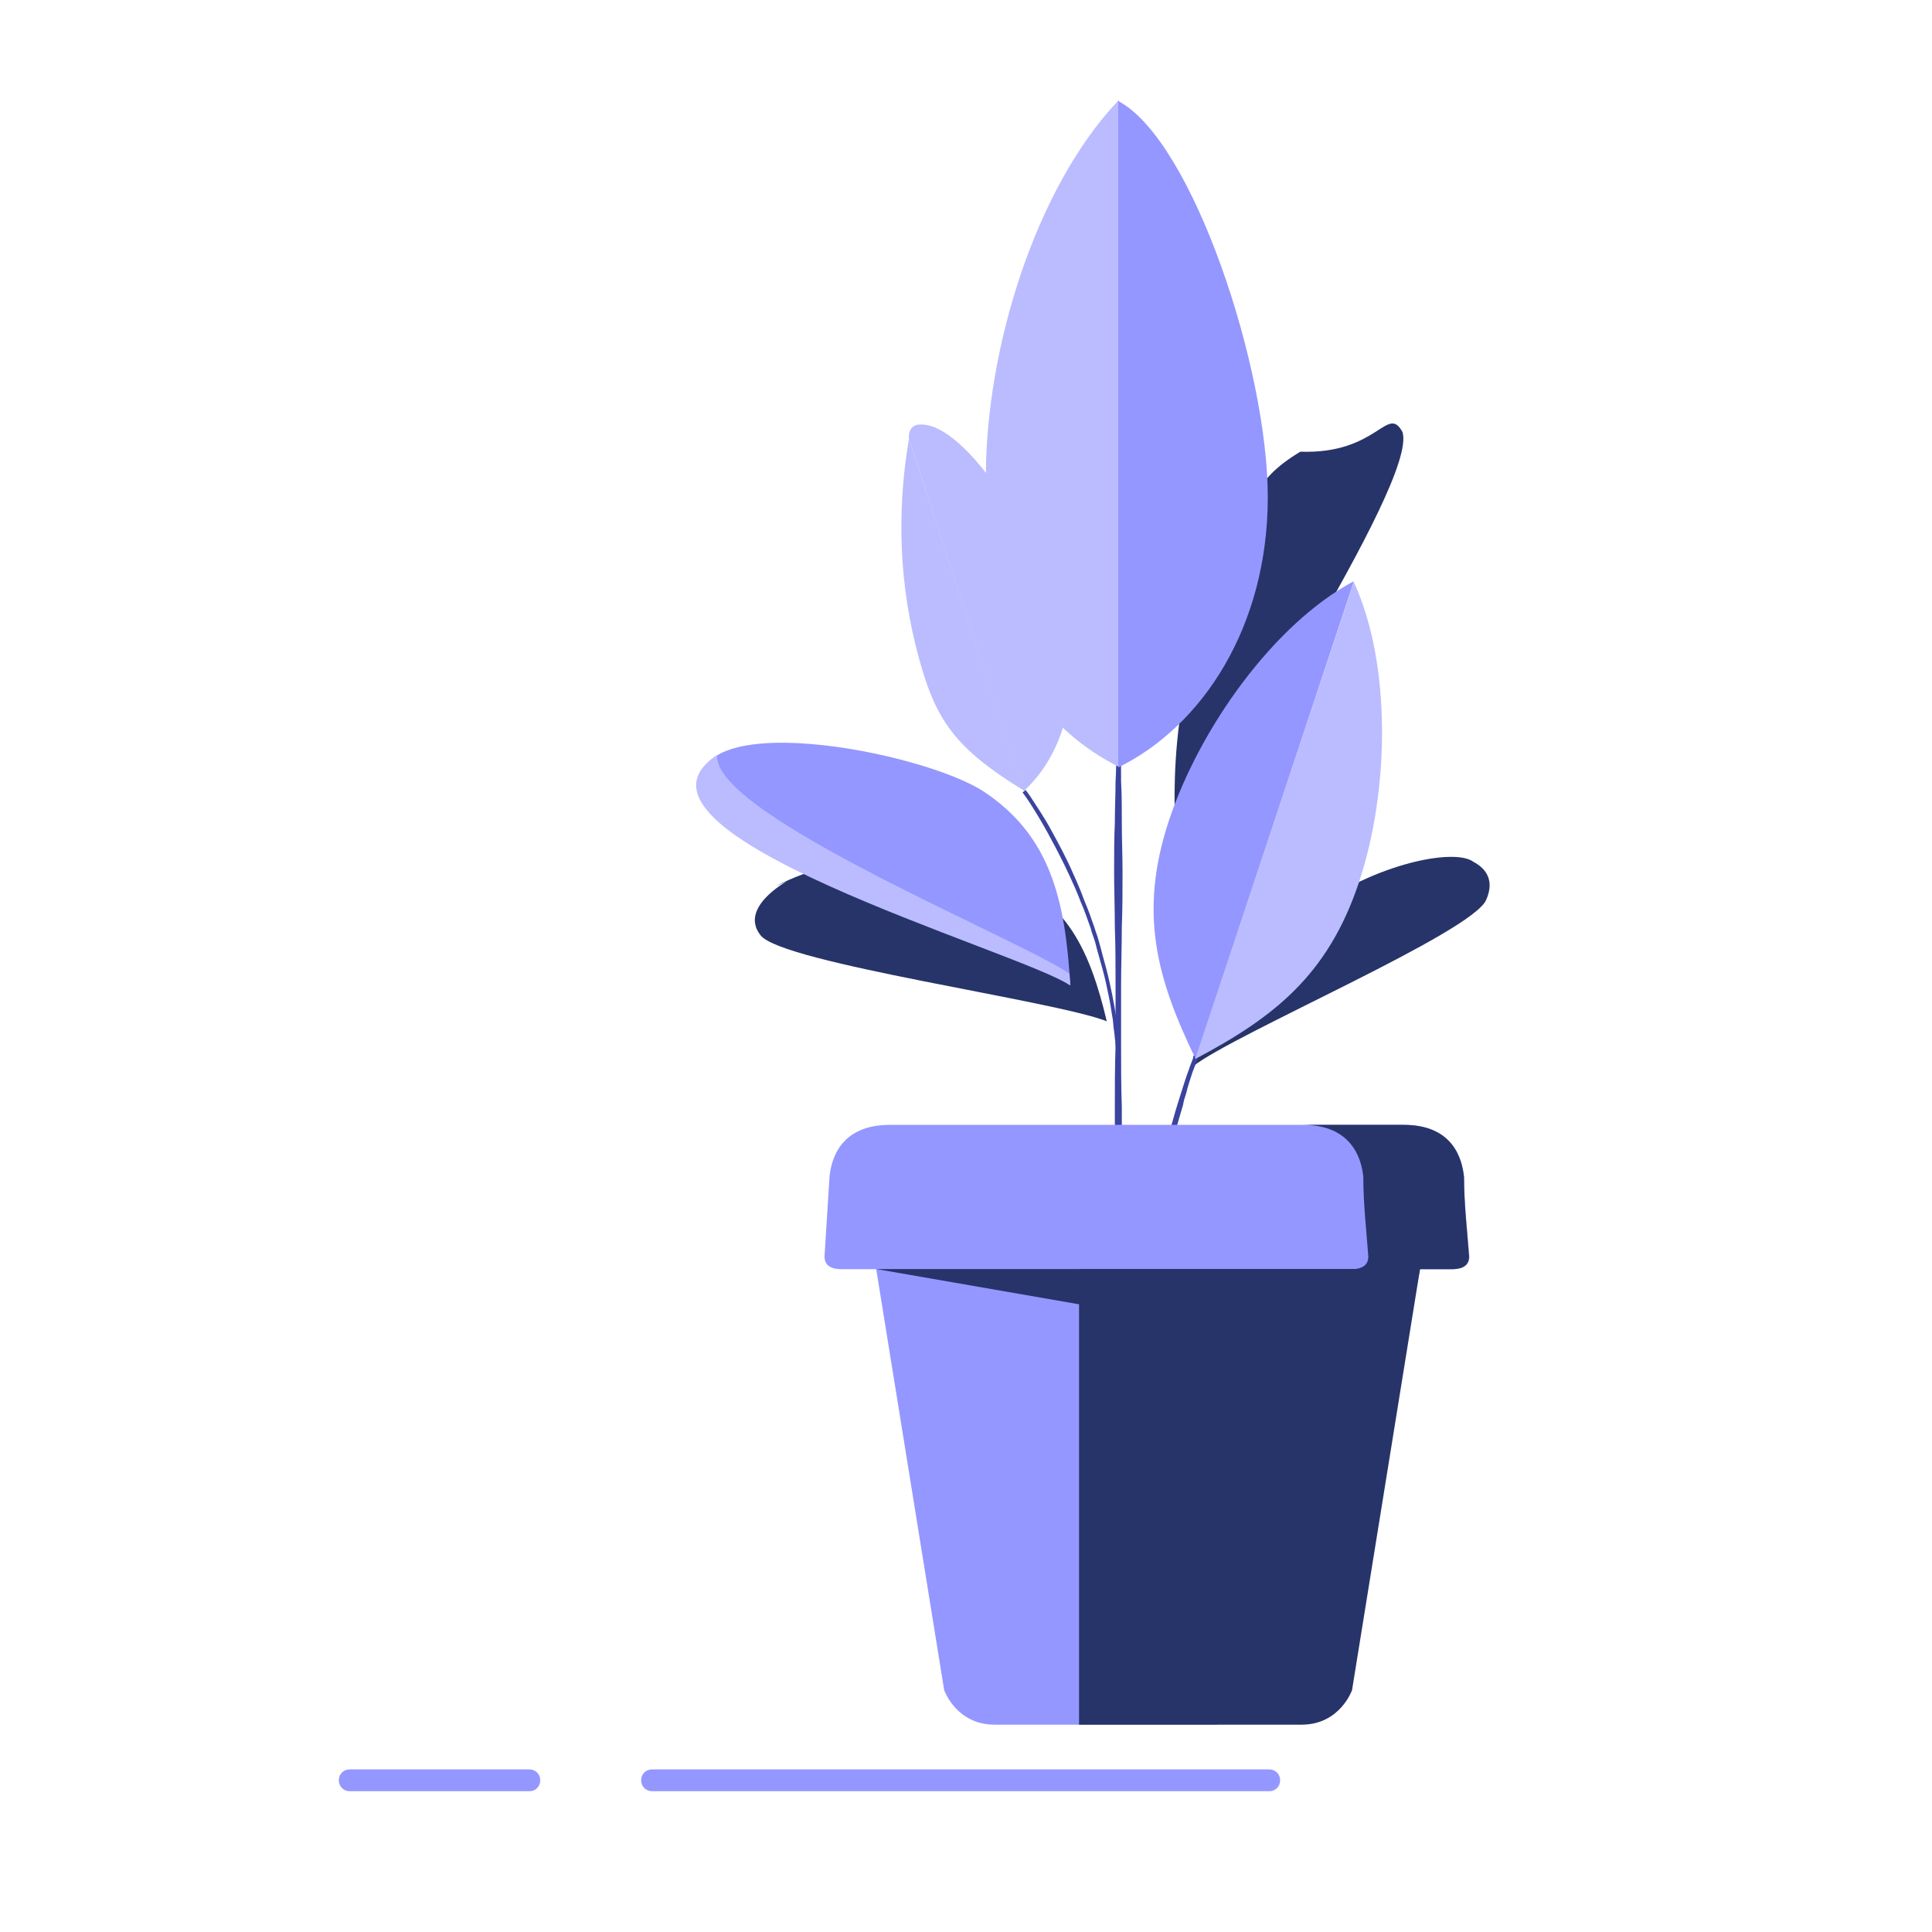 <svg width="1080" height="1080" viewBox="0 0 1080 1080" fill="none" xmlns="http://www.w3.org/2000/svg">
<g clip-path="url(#clip0_868_421)">
<path fill-rule="evenodd" clip-rule="evenodd" d="M709.5 1001.3H364.5C361.1 1001.3 358.4 998.7 358.4 995.2C358.4 991.7 361 989.1 364.5 989.1H709.5C712.9 989.1 715.6 991.7 715.6 995.2C715.6 998.7 713 1001.3 709.5 1001.3Z" fill="#9497FF"/>
<path fill-rule="evenodd" clip-rule="evenodd" d="M295.9 1001.3H195.5C192.1 1001.3 189.4 998.7 189.4 995.2C189.4 991.7 192 989.1 195.5 989.1H295.9C299.3 989.1 302 991.7 302 995.2C302 998.7 299.4 1001.3 295.9 1001.3Z" fill="#9497FF"/>
<path fill-rule="evenodd" clip-rule="evenodd" d="M439.8 492.7C439.8 492.7 412.7 507.5 425.3 523C438 538.5 589.4 559.3 618.7 570.9C609.2 531.1 596.5 504 560.6 489.5C524.7 475 471.4 475.4 433.5 495.5L439.8 492.7Z" fill="#273469"/>
<path fill-rule="evenodd" clip-rule="evenodd" d="M823.7 481.8C813.5 474 769.5 482.2 732.2 509.3C693.1 537.5 667 590.7 667 590.7C667 592.5 667 594.2 667 596C690.6 577.6 823.1 521.3 830.8 503C835.5 492.3 830.9 485.6 823.7 481.8Z" fill="#273469"/>
<path fill-rule="evenodd" clip-rule="evenodd" d="M726.9 252.5C699.4 269.1 698 282.1 674.1 343.7C649.1 408.1 658.2 476.8 658.2 476.8C659.3 478.9 660.7 480.7 662.1 482.8C676.2 442.6 792.9 270.1 784 241.5C775.4 225.8 770.3 254 726.9 252.5Z" fill="#273469"/>
<path fill-rule="evenodd" clip-rule="evenodd" d="M625.5 403.2C625.5 403.2 625.5 404.6 625.9 407.4C625.9 410.2 626.3 414.1 626.3 419.1C626.7 424 626.7 430 626.7 437C627.1 444.1 627.1 451.8 627.1 460.2C627.1 468.7 627.5 477.9 627.5 487.7C627.5 497.6 627.5 507.7 627.1 518.3C627.1 528.9 626.7 540.1 626.7 551.1C626.7 562.4 626.7 573.6 626.7 584.9C626.7 596.2 626.7 607.8 627.1 618.7C627.1 630 627.1 640.9 627.1 651.5C627.1 662.1 627.1 672.6 627.1 682.1C627.1 692 627.1 701.2 627.5 709.6C627.5 718.1 627.9 725.8 627.9 732.8C628.3 739.9 628.3 745.9 628.6 750.8C629 755.7 629.3 759.6 629.7 762.5C630.1 765.3 630.1 766.7 630.1 766.7H620.2C620.2 766.7 620.6 765.3 620.6 762.5C621 759.7 621.3 755.8 621.7 750.8C622.1 745.9 622.1 739.9 622.4 732.8C622.4 725.7 622.8 718 622.8 709.6C622.8 701.1 622.8 691.9 623.2 682.1C623.2 672.2 623.2 662.1 623.2 651.5C623.2 640.9 623.2 629.7 623.2 618.7C623.2 607.4 623.2 596.2 623.6 584.9C623.6 573.6 623.6 562 623.6 551.1C623.6 539.8 623.6 528.9 623.2 518.3C623.2 507.7 622.8 497.2 622.8 487.7C622.8 477.8 622.8 468.6 623.2 460.2C623.2 451.7 623.6 444 623.6 437C624 429.9 624 423.9 624 419.1C624.4 414.2 624.4 410.3 624.4 407.4C624.4 404.6 624.8 403.2 624.8 403.2H625.5Z" fill="#3A439E"/>
<path fill-rule="evenodd" clip-rule="evenodd" d="M672.6 582.9C672.6 582.9 672.2 583.6 671.9 585C671.5 586.4 670.8 588.2 669.8 590.6C669.1 593.1 668 595.9 666.6 599.4C665.5 602.9 664.1 606.8 663.1 611.1C662.4 613.2 661.7 615.3 661.3 617.8C660.6 620.3 659.9 622.4 659.2 624.9C658.5 627.4 657.8 629.8 657.1 632.3C656.4 634.8 655.7 637.6 655 640.1C653.6 645.4 652.5 651 651.1 656.7C650.4 659.5 650 662.3 649.3 665.2C648.6 668 648.2 670.9 647.5 674C646.4 679.6 645.4 685.7 644.7 691.3C644 696.9 642.9 702.6 642.2 708.2C641.5 713.8 640.8 719.1 640.4 724.1C640.4 725.5 640 726.6 640 728C640 729.1 639.6 730.5 639.6 731.5C639.2 734 639.2 736.1 638.9 738.6C638.5 743.2 638.2 747.1 637.8 750.6C637.4 754.1 637.4 757.3 637.4 759.8C637 765.1 637 767.9 637 767.9L632.1 767.5C632.1 767.5 632.5 764.7 632.8 759.4C633.2 756.9 633.2 753.7 633.5 749.9C633.9 746.4 634.2 742.1 634.6 737.9C635 735.8 635 733.3 635.3 730.8C635.3 729.7 635.7 728.3 635.7 727.3C635.7 726.2 636.1 724.8 636.1 723.4C636.8 718.5 637.5 713.2 638.2 707.5C638.9 701.9 640 696.2 641 690.6C642.1 684.9 643.1 678.9 644.2 673.3C644.9 670.5 645.3 667.6 646 664.5C646.7 661.7 647.1 658.8 647.8 656C649.2 650.4 650.3 644.7 652 639.4C652.7 636.6 653.4 634.1 654.1 631.6C654.8 629.1 655.5 626.7 656.2 624.2C656.9 621.7 657.6 619.3 658.3 617.1C659 615 659.7 612.5 660.4 610.4C661.8 606.2 662.9 602.3 664.3 598.7C665.4 595.2 666.8 592.3 667.5 589.9C668.6 587.4 669.3 585.7 669.6 584.2C670.3 582.8 670.3 582.1 670.3 582.1L672.6 582.9Z" fill="#3A439E"/>
<path fill-rule="evenodd" clip-rule="evenodd" d="M573.3 441.6C573.3 441.6 575.1 443.7 577.5 447.6C580 451.5 583.9 457.1 587.7 464.2C591.6 471.3 596.2 479.7 600.1 488.8C602.2 493.4 604.3 498.3 606.1 503.3C608.2 508.2 610 513.2 611.8 518.5C612.5 521 613.6 523.4 614.3 526.3C615 528.8 615.7 531.2 616.4 534.1C617.8 539 619.2 544.3 620.3 549.3C621.4 554.2 622.4 559.2 623.1 563.4C623.5 565.5 623.8 568 624.2 570.1C624.6 572.2 624.6 574.3 624.9 576.5C625.3 578.6 625.3 580.4 625.6 582.2C625.6 584 626 585.7 626 587.5C626 590.7 626.4 593.5 626.4 596C626.4 600.6 626.4 603.4 626.4 603.4H625C625 603.4 625 600.6 624.6 596C624.6 593.5 624.2 590.7 623.9 587.5C623.9 585.7 623.5 584.3 623.5 582.2C623.1 580.4 623.1 578.3 622.8 576.5C622.4 574.4 622.4 572.6 622.1 570.1C621.7 568 621.4 565.9 621 563.4C620.3 558.8 619.2 554.2 618.2 549.3C617.1 544.4 615.7 539.4 614.3 534.5C613.6 532 612.9 529.6 612.2 526.7C611.5 524.2 610.4 521.8 609.7 518.9C607.9 514 606.2 508.7 604.1 504.1C602.3 499.2 600.2 494.6 598.1 490C596 485.4 593.9 481.2 591.7 476.9C589.6 472.7 587.5 469.1 585.7 465.6C581.8 458.5 578.3 452.9 575.8 449C573.3 445.1 571.6 443 571.6 443L573.3 441.6Z" fill="#3A439E"/>
<path fill-rule="evenodd" clip-rule="evenodd" d="M756.8 325.1H756.4C712 349 670.8 406.8 653.6 458.2C636.3 510 646.5 546.9 668.4 592L756.8 325.1Z" fill="#9497FF"/>
<path fill-rule="evenodd" clip-rule="evenodd" d="M818.4 658C817.3 647.4 812 628.8 784.6 628.8H497.5C470.4 628.8 464.7 647.1 463.7 658L460.9 702.4C460.9 708.8 466.9 709.5 470.8 709.5H811.5C815.4 709.5 821.4 708.8 821.4 702.4C820.2 687.6 818.5 672.8 818.4 658Z" fill="#9497FF"/>
<path fill-rule="evenodd" clip-rule="evenodd" d="M818.4 658C817.3 647.4 812 628.8 784.6 628.8H728.3C755.4 628.8 761.1 647.4 762.1 658C762.1 672.8 763.8 687.6 764.9 702.4C764.9 708.8 758.9 709.5 755 709.5H811.3C815.2 709.5 821.2 708.8 821.2 702.4C820.1 687.6 818.4 672.8 818.4 658Z" fill="#273469"/>
<path fill-rule="evenodd" clip-rule="evenodd" d="M489.8 709.4L527.8 944.8C527.8 944.8 534.5 964.1 556 964.1C577.5 964.1 680.4 964.1 680.4 964.1V709.4H489.8Z" fill="#9497FF"/>
<path fill-rule="evenodd" clip-rule="evenodd" d="M793.8 709.4L755.8 944.8C755.8 944.8 749.1 964.1 727.6 964.1C706.5 964.1 603.2 964.1 603.2 964.1V709.4H793.8Z" fill="#273469"/>
<path fill-rule="evenodd" clip-rule="evenodd" d="M756.8 325.4C777.9 371.2 776.8 442 759.6 493.4C742.3 545.2 712 568.8 668.1 592L756.8 325.4Z" fill="#BABCFF"/>
<path fill-rule="evenodd" clip-rule="evenodd" d="M625.1 56.3L624.7 56.7C578.9 105.3 551.1 194.8 551.1 266.6C551.1 338.8 563.5 396.9 625.4 428.7V56.3H625.1Z" fill="#BABCFF"/>
<path fill-rule="evenodd" clip-rule="evenodd" d="M625.1 56.3C625.5 56.3 625.5 56.7 625.5 56.7C666.7 78.9 708.7 205.7 708.7 277.9C708.7 350.1 672.3 405.8 625.1 429V56.3Z" fill="#9497FF"/>
<path fill-rule="evenodd" clip-rule="evenodd" d="M508.1 245.4C504.3 253.9 508.1 245.4 508.1 245.4C501 287 502.8 328.2 513.7 368C523.2 402.5 533.5 418.1 572.5 442L508.1 245.4Z" fill="#BABCFF"/>
<path fill-rule="evenodd" clip-rule="evenodd" d="M508.1 245.4C508.1 245.4 507 237.3 514.5 237.3C541.2 236.6 582.1 305.6 593.8 345.4C605.5 385.2 594.5 421.9 572.3 442.2L508.1 245.4Z" fill="#BABCFF"/>
<path fill-rule="evenodd" clip-rule="evenodd" d="M598.3 550.9C595.5 502.6 587 467.4 550.4 442.8C516.3 419.9 377 392.8 392.3 446C394.4 453.3 401.7 460.3 412.2 467.5C457.4 498.7 565.7 529.8 598.3 550.9Z" fill="#9497FF"/>
<path fill-rule="evenodd" clip-rule="evenodd" d="M400.9 422.1C334.8 465.2 567.7 531 598.3 550.8C598.3 548.7 597.9 546.6 597.9 544.4C571.9 525.8 397.9 455.5 400.9 422.1Z" fill="#BABCFF"/>
<path fill-rule="evenodd" clip-rule="evenodd" d="M489.8 709.4H793.8L783.9 760.5L489.8 709.4Z" fill="#273469"/>
</g>
<defs>
<clipPath id="clip0_868_421">
<rect width="1080" height="1080" fill="white"/>
</clipPath>
</defs>
</svg>
